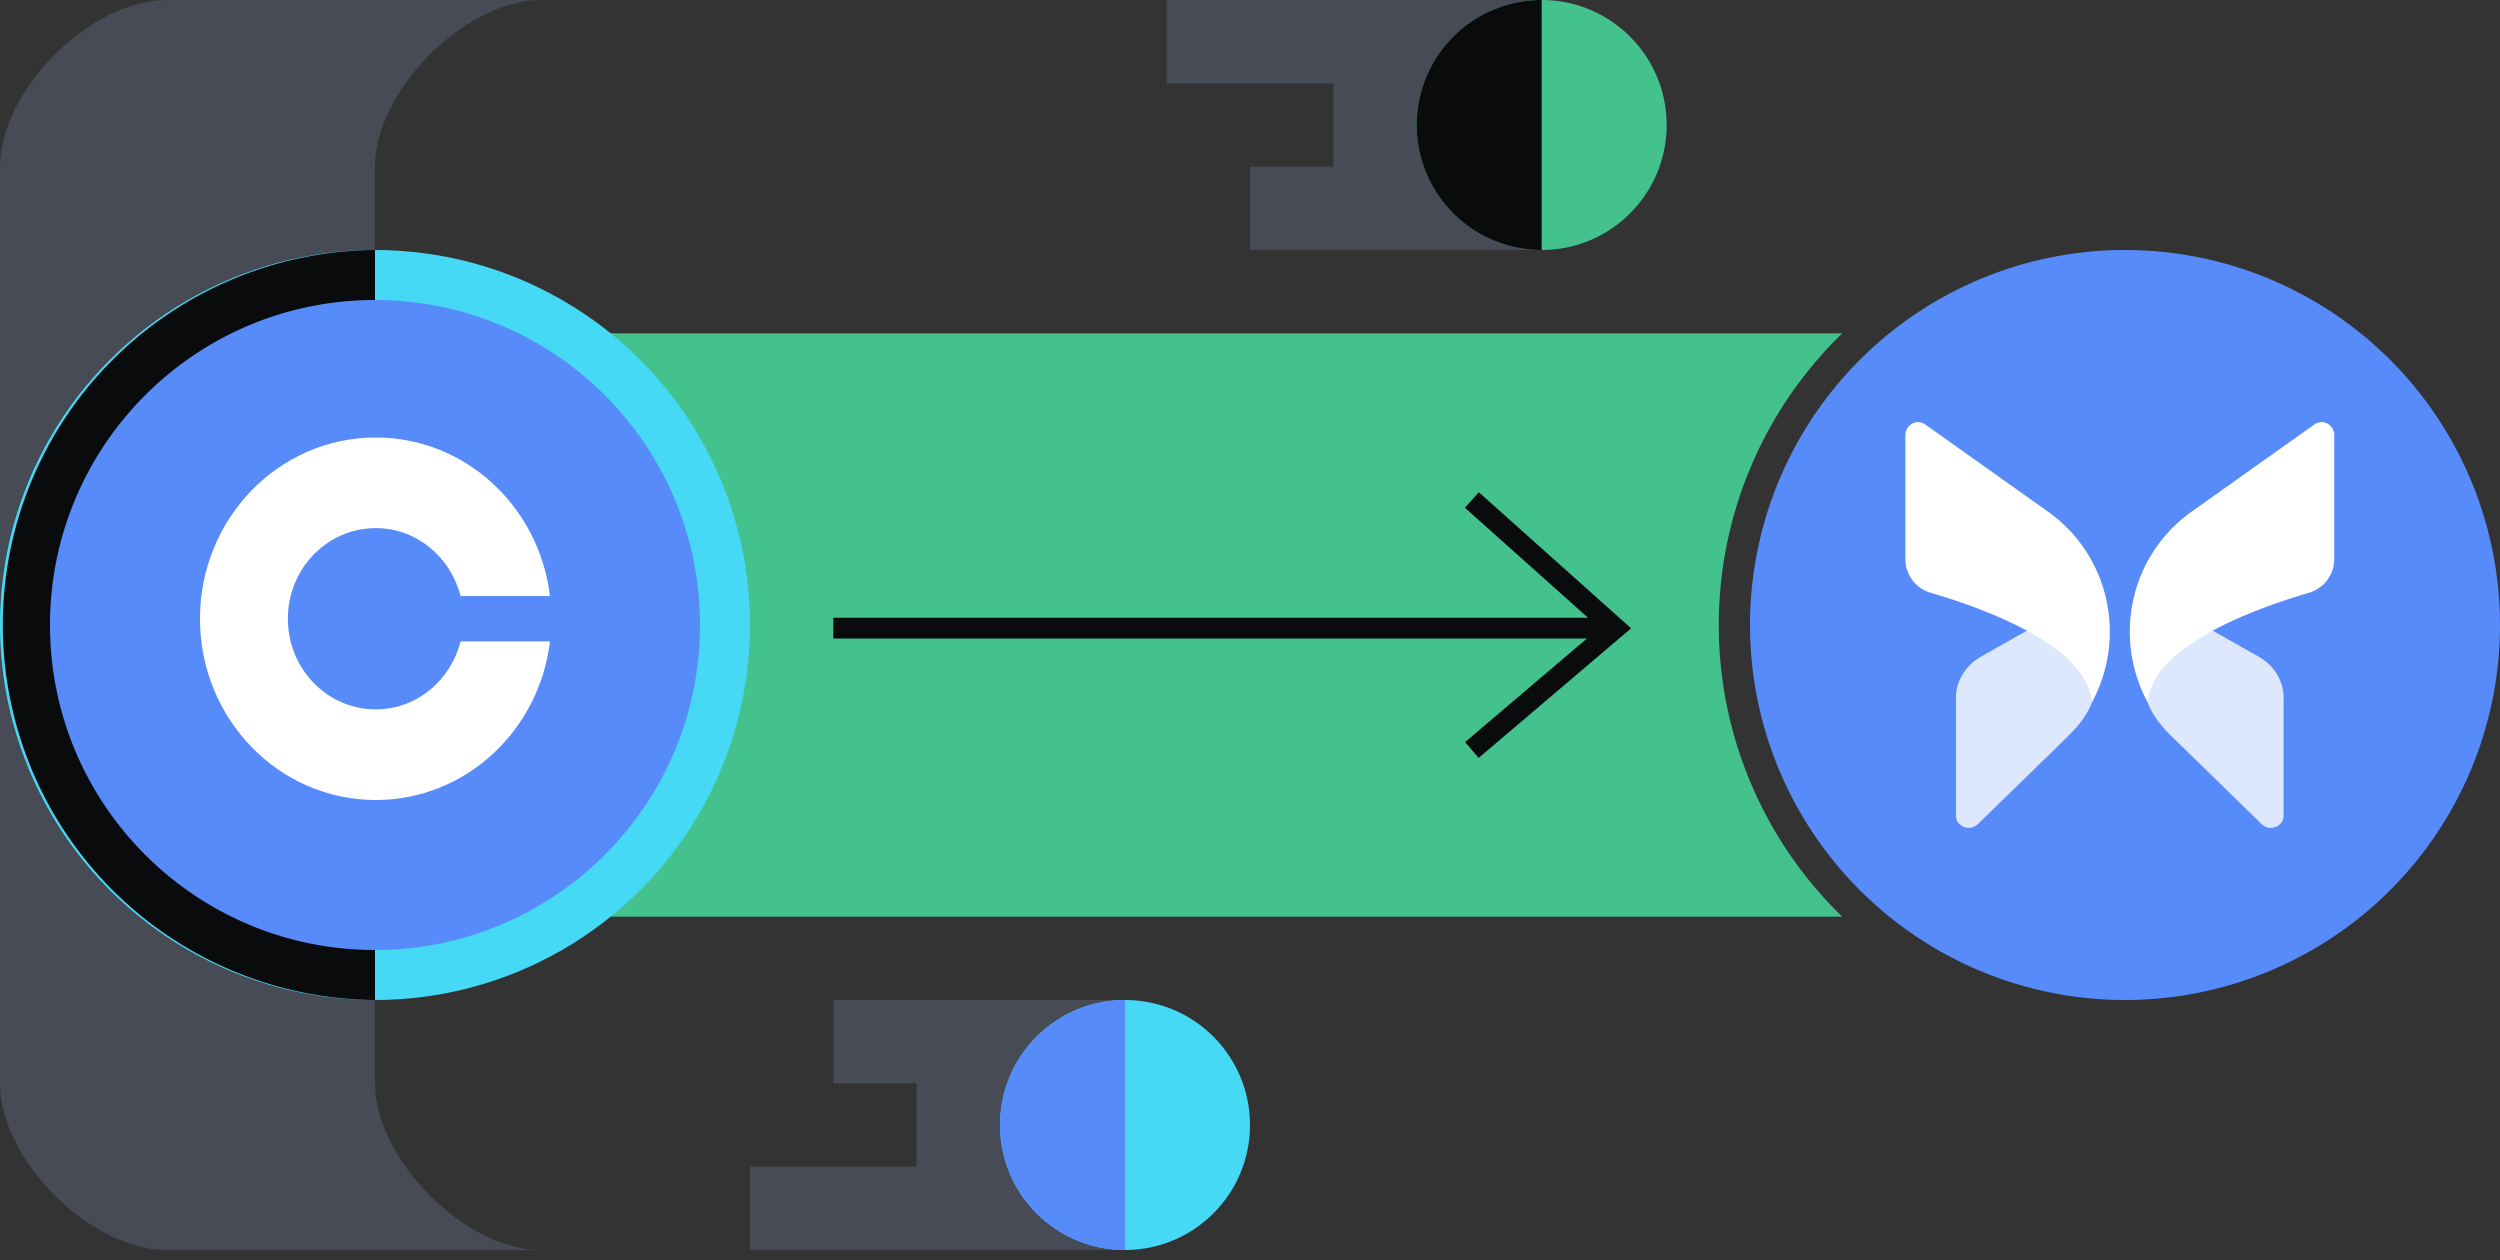<svg xmlns="http://www.w3.org/2000/svg" fill="none" viewBox="0 0 240 121"><rect x="0" y="0" width="240" height="121" fill="#333333" stroke="none"/><path fill="#44C28D" d="M176.854 32a39 39 0 0 0-.431 55.577q.216.214.433.423H35V32z"/><path fill="#464B55" d="M51.67 120.004H16c-7.305 0-16-8.637-16-16v-88C0 8.641 8.695 0 16 0h35.67v.004C44.515.181 36 8.752 36 16.004v88c0 7.252 8.516 15.819 15.67 15.996zM72 120v-8h36v8zm16-8v-8h20v8zm-8-8v-8h28v8zM112 0v8h36V0zm16 8v8h20V8zm-8 8v8h28v-8z"/><path fill="#44C28D" d="M148 24c-6.627 0-12-5.373-12-12s5.373-12 12-12 12 5.373 12 12-5.373 12-12 12"/><path fill="#45D9F5" d="M120 108c0 6.627-5.373 12-12 12s-12-5.373-12-12 5.373-12 12-12 12 5.373 12 12"/><circle cx="36" cy="60" r="36" fill="#45D9F5"/><path fill="#0A0B0D" d="M36 24a36.001 36.001 0 0 0 0 72z"/><path fill="#0A0B0D" fill-rule="evenodd" d="m156.586 60.319-14.638 12.443-1.295-1.524 11.691-9.938H80v-2h72.444l-11.81-10.554 1.333-1.492z" clip-rule="evenodd"/><path fill="#0A0B0D" d="M148 0a12 12 0 0 0-12 12 12 12 0 0 0 12 12z"/><path fill="#578BFA" d="M204 96a36 36 0 0 0 33.26-22.223 36.01 36.01 0 0 0-7.804-39.233A36 36 0 1 0 204 96m-96 0a12 12 0 1 0 0 24zM67.2 60c0 17.231-13.968 31.2-31.2 31.2C18.77 91.2 4.8 77.231 4.8 60S18.77 28.8 36 28.8c17.232 0 31.2 13.969 31.2 31.2"/><path fill="#FFFFFF" d="M36.073 68.1c-4.662 0-8.438-3.892-8.438-8.7s3.776-8.7 8.438-8.7c3.923 0 7.193 2.783 8.141 6.524h8.585C51.766 48.634 44.68 42 36.073 42c-9.323 0-16.874 7.786-16.874 17.4s7.551 17.4 16.874 17.4c8.606 0 15.693-6.633 16.726-15.226h-8.583c-.95 3.743-4.218 6.527-8.143 6.527"/><path fill="#FFFFFF" d="M187.773 66.991V78.33c0 .698.584.99.764 1.056.181.078.791.25 1.333-.265l8.454-8.242c.722-.7 1.413-1.44 1.935-2.301.246-.406.35-.635.35-.635.518-1.067.518-2.096.011-3.12-.748-1.527-2.664-3.081-5.552-4.557l-4.93 2.792c-1.462.842-2.368 2.33-2.368 3.938z" opacity=".8"/><path fill="#FFFFFF" d="M182.914 41.776v11.89c0 1.489.983 2.805 2.381 3.226 4.761 1.394 13.054 4.397 15.058 8.81.257.58.415 1.145.465 1.737a14.2 14.2 0 0 0 1.654-8.163 14.06 14.06 0 0 0-5.82-10.127l-11.811-8.386a1.16 1.16 0 0 0-.698-.237 1.16 1.16 0 0 0-.584.144 1.28 1.28 0 0 0-.645 1.106"/><path fill="#FFFFFF" d="M219.222 66.991V78.33c0 .698-.584.99-.764 1.056-.181.078-.791.25-1.333-.265l-8.65-8.432c-.587-.573-1.152-1.18-1.593-1.878-.354-.549-.492-.868-.492-.868-.518-1.067-.518-2.096-.011-3.12.752-1.527 2.664-3.081 5.552-4.557l4.929 2.792c1.475.842 2.369 2.33 2.369 3.938z" opacity=".8"/><path fill="#FFFFFF" d="M224.088 41.776v11.89a3.38 3.38 0 0 1-2.381 3.226c-4.761 1.394-13.054 4.397-15.058 8.81a5.3 5.3 0 0 0-.465 1.737 14.2 14.2 0 0 1-1.654-8.163 14.05 14.05 0 0 1 5.824-10.127l11.807-8.386a1.14 1.14 0 0 1 .698-.237c.208 0 .388.038.584.144.388.222.649.63.649 1.106z"/></svg>